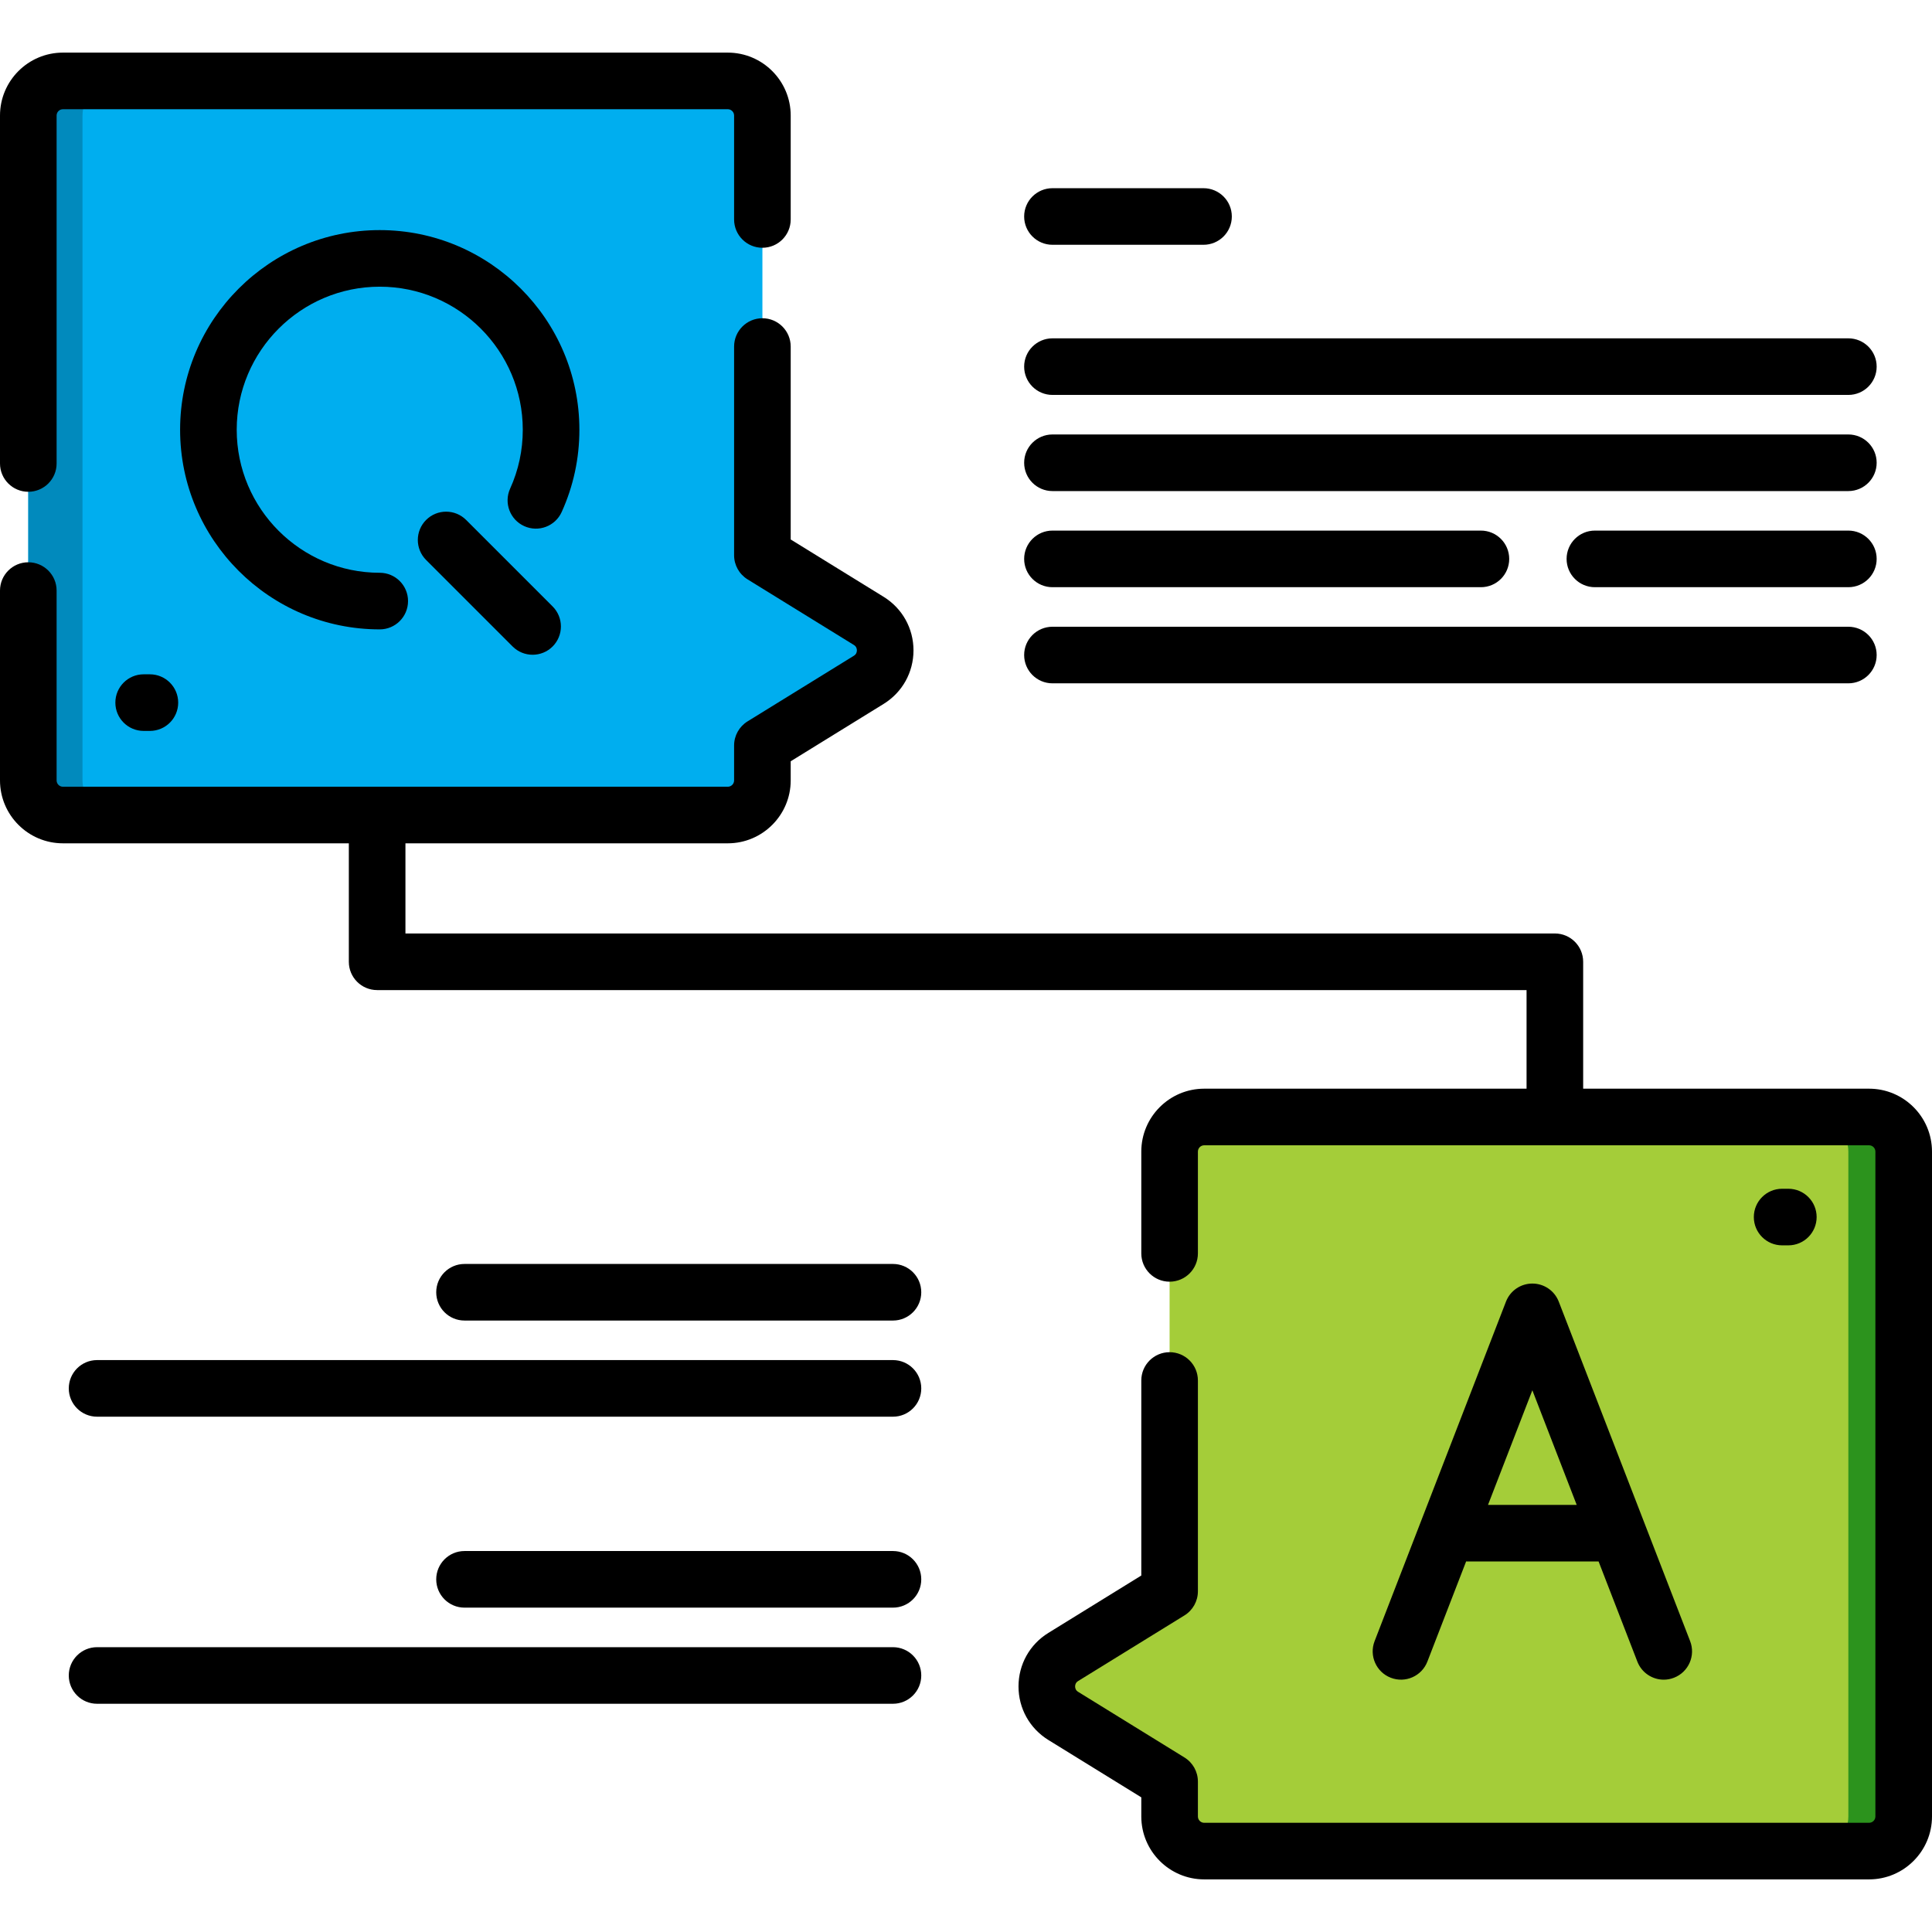 <?xml version="1.0" encoding="UTF-8"?>
<svg xmlns="http://www.w3.org/2000/svg" width="90" height="90" viewBox="0 0 90 90" fill="none">
  <path d="M40.47 28.924L35.516 25.866V5.382C35.516 4.491 34.794 3.769 33.903 3.769H2.931C2.04 3.769 1.318 4.491 1.318 5.382V36.354C1.318 37.245 2.04 37.967 2.931 37.967H33.903C34.794 37.967 35.516 37.245 35.516 36.354V34.727L40.47 31.669C41.491 31.039 41.491 29.554 40.47 28.924Z" fill="#00AEEF"></path>
  <path d="M5.456 37.967H2.93C2.041 37.967 1.318 37.245 1.318 36.353V5.382C1.318 4.491 2.041 3.769 2.93 3.769H5.456C4.565 3.769 3.843 4.491 3.843 5.382V36.353C3.843 37.245 4.565 37.967 5.456 37.967Z" fill="#018ABD"></path>
  <path d="M49.53 77.188L54.484 74.13V53.646C54.484 52.755 55.206 52.033 56.097 52.033H87.069C87.96 52.033 88.682 52.755 88.682 53.646V84.618C88.682 85.509 87.96 86.231 87.069 86.231H56.097C55.206 86.231 54.484 85.509 54.484 84.618V82.991L49.53 79.933C48.509 79.303 48.509 77.819 49.53 77.188Z" fill="#A4CD39"></path>
  <path d="M88.682 53.647V84.618C88.682 85.509 87.959 86.231 87.07 86.231H84.491C85.381 86.231 86.103 85.509 86.103 84.618V53.647C86.103 52.755 85.381 52.033 84.491 52.033H87.07C87.959 52.033 88.682 52.755 88.682 53.647Z" fill="#2C931D"></path>
  <path d="M1.318 22.909C2.046 22.909 2.637 22.319 2.637 21.591V5.382C2.637 5.22 2.769 5.088 2.931 5.088H33.903C34.065 5.088 34.197 5.22 34.197 5.382V10.223C34.197 10.951 34.788 11.542 35.516 11.542C36.244 11.542 36.834 10.951 36.834 10.223V5.382C36.834 3.766 35.519 2.451 33.903 2.451H2.931C1.315 2.451 0 3.766 0 5.382V21.591C0 22.319 0.59 22.909 1.318 22.909Z" fill="black"></path>
  <path d="M87.069 50.715H73.75V44.804C73.75 44.075 73.16 43.485 72.432 43.485H18.887V39.285H33.903C35.519 39.285 36.834 37.97 36.834 36.354V35.463L41.163 32.791C42.034 32.253 42.554 31.32 42.554 30.297C42.554 29.273 42.034 28.34 41.163 27.802L36.834 25.131V16.144C36.834 15.416 36.244 14.825 35.516 14.825C34.788 14.825 34.197 15.416 34.197 16.144V25.866C34.197 26.323 34.434 26.747 34.823 26.988L39.778 30.046C39.893 30.117 39.917 30.222 39.917 30.297C39.917 30.371 39.893 30.476 39.778 30.547L34.823 33.605C34.434 33.846 34.197 34.27 34.197 34.727V36.354C34.197 36.517 34.065 36.649 33.903 36.649H2.931C2.769 36.649 2.637 36.517 2.637 36.354V27.511C2.637 26.783 2.046 26.193 1.318 26.193C0.59 26.193 0 26.783 0 27.511V36.354C0 37.97 1.315 39.285 2.931 39.285H16.25V44.804C16.25 45.532 16.84 46.122 17.569 46.122H71.113V50.715H56.097C54.481 50.715 53.166 52.03 53.166 53.646V58.388C53.166 59.116 53.756 59.706 54.484 59.706C55.212 59.706 55.803 59.116 55.803 58.388V53.646C55.803 53.484 55.935 53.352 56.097 53.352H87.069C87.231 53.352 87.363 53.484 87.363 53.646V84.618C87.363 84.781 87.231 84.913 87.069 84.913H56.097C55.935 84.913 55.803 84.781 55.803 84.618V82.991C55.803 82.534 55.566 82.11 55.177 81.87L50.222 78.811C50.107 78.74 50.083 78.636 50.083 78.561C50.083 78.486 50.107 78.382 50.222 78.31L55.177 75.252C55.566 75.012 55.803 74.587 55.803 74.13V64.308C55.803 63.58 55.212 62.99 54.484 62.99C53.756 62.99 53.166 63.58 53.166 64.308V73.394L48.837 76.067C47.966 76.604 47.446 77.537 47.446 78.561C47.446 79.584 47.966 80.517 48.837 81.055L53.166 83.727V84.618C53.166 86.234 54.481 87.549 56.097 87.549H87.069C88.685 87.549 90 86.234 90 84.618V53.646C90 52.03 88.685 50.715 87.069 50.715Z" fill="black"></path>
  <path d="M26.99 20.019C26.99 14.891 22.818 10.719 17.69 10.719C12.562 10.719 8.39 14.891 8.39 20.019C8.39 25.147 12.562 29.319 17.69 29.319C18.418 29.319 19.008 28.728 19.008 28C19.008 27.272 18.418 26.682 17.69 26.682C14.016 26.682 11.027 23.693 11.027 20.019C11.027 16.345 14.016 13.355 17.69 13.355C21.364 13.355 24.353 16.345 24.353 20.019C24.353 20.976 24.155 21.9 23.763 22.764C23.463 23.427 23.757 24.209 24.421 24.509C25.084 24.809 25.865 24.515 26.165 23.852C26.712 22.644 26.99 21.354 26.99 20.019Z" fill="black"></path>
  <path d="M21.714 24.221C21.199 23.707 20.364 23.707 19.85 24.221C19.335 24.736 19.335 25.571 19.85 26.086L23.879 30.115C24.137 30.373 24.474 30.501 24.811 30.501C25.149 30.501 25.486 30.373 25.744 30.115C26.258 29.6 26.258 28.766 25.744 28.251L21.714 24.221Z" fill="black"></path>
  <path d="M66.493 77.403L68.298 72.737C68.323 72.738 68.347 72.74 68.372 72.74H74.469L76.274 77.403C76.476 77.925 76.975 78.246 77.504 78.246C77.662 78.246 77.823 78.217 77.979 78.156C78.658 77.894 78.996 77.13 78.733 76.451L72.613 60.635C72.416 60.127 71.928 59.793 71.383 59.793C70.839 59.793 70.35 60.127 70.154 60.635L64.034 76.451C63.771 77.13 64.109 77.894 64.788 78.156C65.467 78.419 66.23 78.082 66.493 77.403ZM71.383 64.764L73.449 70.104H69.317L71.383 64.764Z" fill="black"></path>
  <path d="M49.028 11.403H56.064C56.792 11.403 57.383 10.813 57.383 10.085C57.383 9.357 56.792 8.767 56.064 8.767H49.028C48.3 8.767 47.709 9.357 47.709 10.085C47.709 10.813 48.3 11.403 49.028 11.403Z" fill="black"></path>
  <path d="M49.028 18.397H86.103C86.832 18.397 87.422 17.807 87.422 17.079C87.422 16.351 86.832 15.761 86.103 15.761H49.028C48.3 15.761 47.709 16.351 47.709 17.079C47.709 17.807 48.3 18.397 49.028 18.397Z" fill="black"></path>
  <path d="M49.028 22.876H86.103C86.832 22.876 87.422 22.285 87.422 21.557C87.422 20.829 86.832 20.239 86.103 20.239H49.028C48.3 20.239 47.709 20.829 47.709 21.557C47.709 22.285 48.3 22.876 49.028 22.876Z" fill="black"></path>
  <path d="M86.103 24.717H74.296C73.568 24.717 72.978 25.308 72.978 26.036C72.978 26.764 73.568 27.354 74.296 27.354H86.103C86.832 27.354 87.422 26.764 87.422 26.036C87.422 25.308 86.832 24.717 86.103 24.717Z" fill="black"></path>
  <path d="M49.028 27.354H68.986C69.714 27.354 70.305 26.764 70.305 26.036C70.305 25.308 69.714 24.717 68.986 24.717H49.028C48.3 24.717 47.709 25.308 47.709 26.036C47.709 26.764 48.3 27.354 49.028 27.354Z" fill="black"></path>
  <path d="M49.028 31.832H86.103C86.832 31.832 87.422 31.242 87.422 30.514C87.422 29.786 86.832 29.196 86.103 29.196H49.028C48.3 29.196 47.709 29.786 47.709 30.514C47.709 31.242 48.3 31.832 49.028 31.832Z" fill="black"></path>
  <path d="M41.598 58.88H21.639C20.911 58.88 20.321 59.47 20.321 60.198C20.321 60.926 20.911 61.516 21.639 61.516H41.598C42.326 61.516 42.916 60.926 42.916 60.198C42.916 59.47 42.326 58.88 41.598 58.88Z" fill="black"></path>
  <path d="M41.598 63.358H4.522C3.794 63.358 3.204 63.949 3.204 64.677C3.204 65.405 3.794 65.995 4.522 65.995H41.598C42.326 65.995 42.916 65.405 42.916 64.677C42.916 63.949 42.326 63.358 41.598 63.358Z" fill="black"></path>
  <path d="M41.598 72.253H21.639C20.911 72.253 20.321 72.844 20.321 73.572C20.321 74.3 20.911 74.89 21.639 74.89H41.598C42.326 74.89 42.916 74.3 42.916 73.572C42.916 72.844 42.326 72.253 41.598 72.253Z" fill="black"></path>
  <path d="M41.598 76.732H4.522C3.794 76.732 3.204 77.322 3.204 78.05C3.204 78.778 3.794 79.368 4.522 79.368H41.598C42.326 79.368 42.916 78.778 42.916 78.05C42.916 77.322 42.326 76.732 41.598 76.732Z" fill="black"></path>
  <path d="M83.308 58.013C84.036 58.013 84.626 57.423 84.626 56.695C84.626 55.967 84.036 55.377 83.308 55.377H83.018C82.29 55.377 81.7 55.967 81.7 56.695C81.7 57.423 82.29 58.013 83.018 58.013H83.308Z" fill="black"></path>
  <path d="M6.692 31.412C5.964 31.412 5.374 32.003 5.374 32.731C5.374 33.459 5.964 34.049 6.692 34.049H6.982C7.71 34.049 8.301 33.459 8.301 32.731C8.301 32.003 7.71 31.412 6.982 31.412H6.692Z" fill="black"></path>
</svg>
